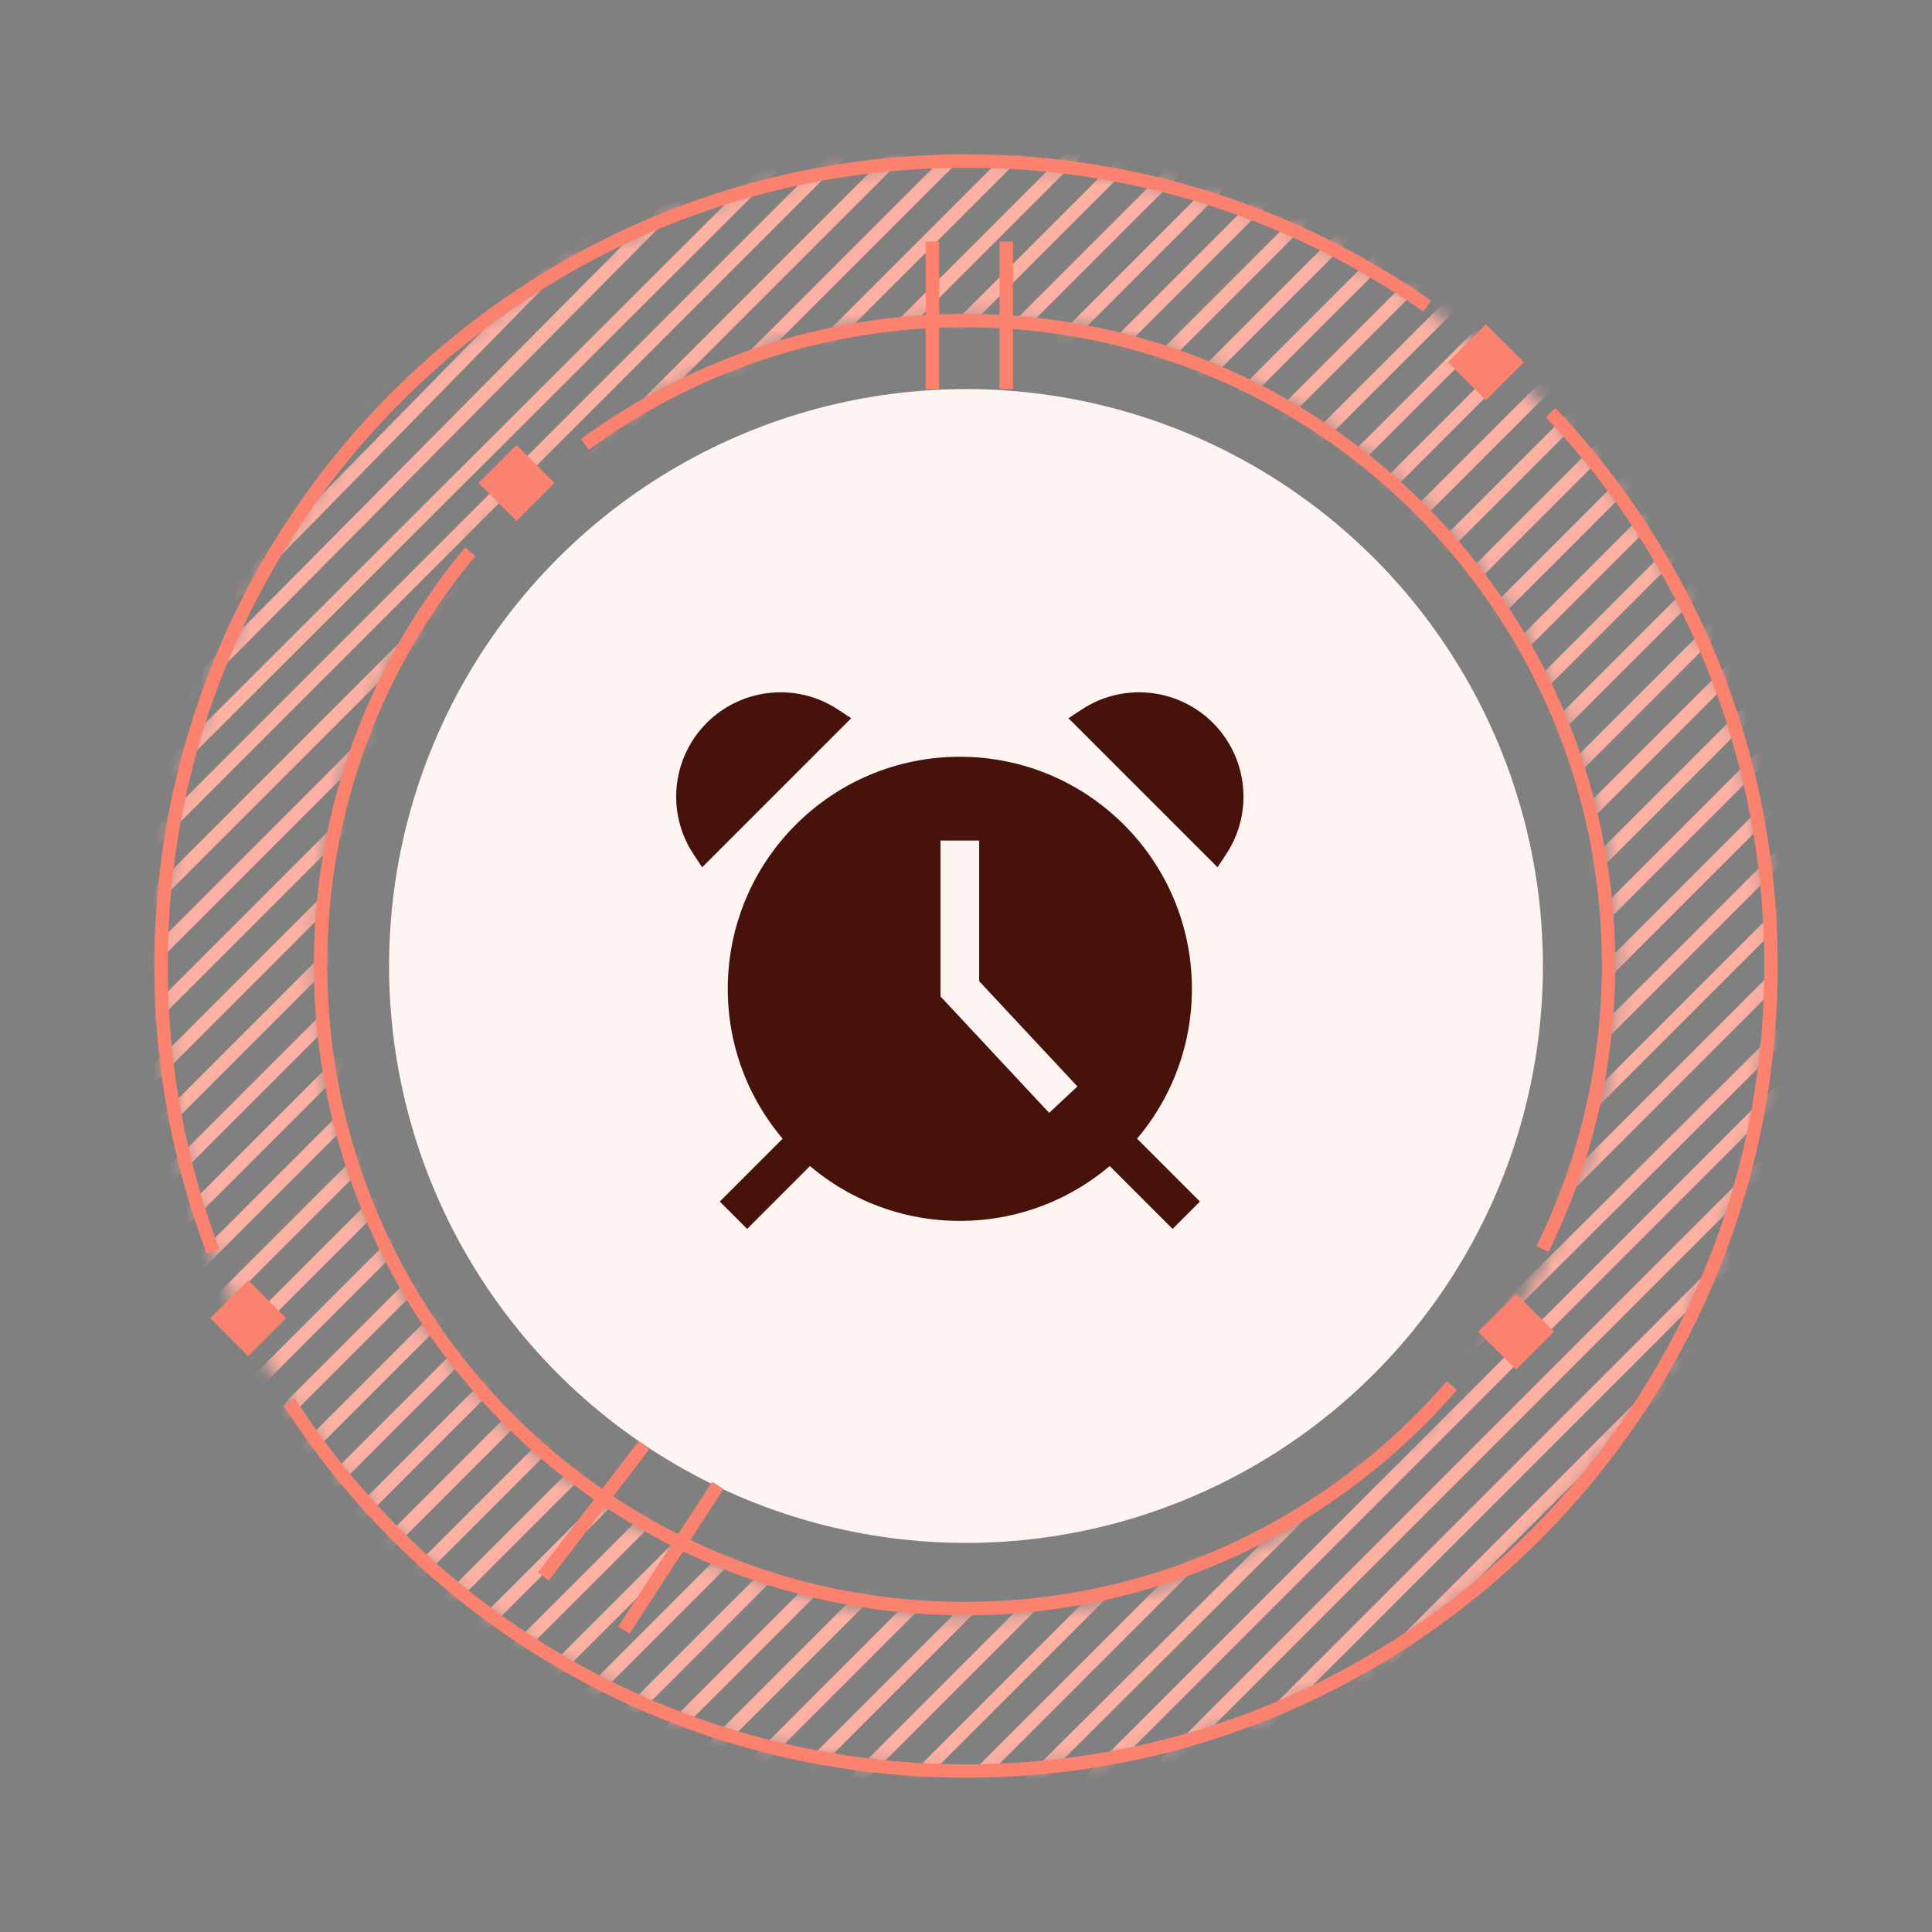<svg width="120" height="120" viewBox="0 0 120 120" fill="none" xmlns="http://www.w3.org/2000/svg">
<rect x="0" y="0" width="120" height="120" fill="#808080" stroke="none"/>
<circle cx="60" cy="60" r="35.833" fill="#FEF4F2"/>
<mask id="mask0_2120_6077" style="mask-type:alpha" maskUnits="userSpaceOnUse" x="10" y="10" width="100" height="100">
<path d="M110 60C110 87.614 87.614 110 60 110C32.386 110 10 87.614 10 60C10 32.386 32.386 10 60 10C87.614 10 110 32.386 110 60ZM19.662 60C19.662 82.278 37.722 100.338 60 100.338C82.278 100.338 100.338 82.278 100.338 60C100.338 37.722 82.278 19.662 60 19.662C37.722 19.662 19.662 37.722 19.662 60Z" fill="#D9D9D9"/>
</mask>
<g mask="url(#mask0_2120_6077)">
<path d="M118.334 1.667L1.667 118.333M118.334 1.667H114.688M118.334 1.667V5.313M1.667 118.333V114.688M1.667 118.333H5.313M1.667 60L60 1.667M1.667 60V56.563M1.667 60V63.646M60 1.667H56.667M60 1.667H63.646M118.334 60L60 118.333M118.334 60V56.667M118.334 60V63.646M60 118.333H56.355M60 118.333H63.646M1.667 89.167L89.167 1.667M1.667 89.167V85.521M1.667 89.167V92.813M89.167 1.667H85.521M89.167 1.667H92.813M30.834 1.667L1.667 32.5M30.834 1.667H27.293M30.834 1.667H34.48M1.667 32.5V28.646M1.667 32.5V35.938M30.834 118.333L118.334 30.833M30.834 118.333H27.188M30.834 118.333H34.48M118.334 30.833V27.188M118.334 30.833V34.479M118.334 89.167L89.167 118.333M118.334 89.167V85.521M118.334 89.167V92.813M89.167 118.333H85.521M89.167 118.333H92.813M103.75 118.333L118.334 103.75M103.75 118.333H100.104M103.75 118.333H107.396M118.334 103.75V100.104M118.334 103.75V107.396M118.334 74.583L74.584 118.333M118.334 74.583V70.938M118.334 74.583V78.229M74.584 118.333H70.938M74.584 118.333H78.23M45.417 118.333L118.334 45.417M45.417 118.333H41.771M45.417 118.333H49.063M118.334 45.417V41.771M118.334 45.417V49.063M118.334 16.25L16.25 118.333M118.334 16.25V12.604M118.334 16.25V19.896M16.25 118.333H12.604M16.25 118.333H19.896M1.667 103.75L103.75 1.667M1.667 103.75V100.104M1.667 103.75V107.396M103.75 1.667H100.104M103.75 1.667H107.396M74.584 1.667L1.667 74.583M74.584 1.667H70.938M74.584 1.667H78.23M1.667 74.583V70.938M1.667 74.583V78.229M1.667 46.25L45.417 1.667M1.667 46.25V42.813M1.667 46.25V50M45.417 1.667H41.771M45.417 1.667H49.063M16.25 1.667L1.667 17.083M16.25 1.667H12.604M16.25 1.667H19.896M1.667 17.083V13.229M1.667 17.083V20.938M1.667 9.375L8.959 1.667M1.667 9.375V5.521M1.667 9.375V13.229M8.959 1.667H5.313M8.959 1.667H12.604M23.542 1.667L1.667 24.792M23.542 1.667H19.896M23.542 1.667H27.293M1.667 24.792V20.938M1.667 24.792V28.646M1.667 39.375L38.125 1.667M1.667 39.375V35.938M1.667 39.375V42.813M38.125 1.667H34.48M38.125 1.667H41.771M52.709 1.667L1.667 53.125M52.709 1.667H49.063M52.709 1.667H56.667M1.667 53.125V50M1.667 53.125V56.563M1.667 67.292L67.292 1.667M1.667 67.292V63.646M1.667 67.292V70.938M67.292 1.667H63.646M67.292 1.667H70.938M81.875 1.667L1.667 81.875M81.875 1.667H78.23M81.875 1.667H85.521M1.667 81.875V78.229M1.667 81.875V85.521M96.459 1.667L1.667 96.458M96.459 1.667H92.813M96.459 1.667H100.104M1.667 96.458V92.813M1.667 96.458V100.104M1.667 111.042L111.042 1.667M1.667 111.042V107.396M1.667 111.042V114.688M111.042 1.667H107.396M111.042 1.667H114.688M118.334 8.958L8.959 118.333M118.334 8.958V5.313M118.334 8.958V12.604M8.959 118.333H5.313M8.959 118.333H12.604M23.542 118.333L118.334 23.542M23.542 118.333H19.896M23.542 118.333H27.188M118.334 23.542V19.896M118.334 23.542V27.188M118.334 38.125L38.125 118.333M118.334 38.125V34.479M118.334 38.125V41.771M38.125 118.333H34.48M38.125 118.333H41.771M52.709 118.333L118.334 52.708M52.709 118.333H49.063M52.709 118.333H56.355M118.334 52.708V49.063M118.334 52.708V56.667M118.334 67.292L67.292 118.333M118.334 67.292V63.646M118.334 67.292V70.938M67.292 118.333H63.646M67.292 118.333H70.938M81.875 118.333L118.334 81.875M81.875 118.333H78.23M81.875 118.333H85.521M118.334 81.875V78.229M118.334 81.875V85.521M118.334 96.458L96.459 118.333M118.334 96.458V92.813M118.334 96.458V100.104M96.459 118.333H92.813M96.459 118.333H100.104M111.042 118.333L118.334 111.042M111.042 118.333H107.396M111.042 118.333H114.688M118.334 111.042V107.396M118.334 111.042V114.688M5.313 1.667H1.667V5.521M5.313 1.667L1.667 5.521M1.667 13.229L12.604 1.667M19.896 1.667L1.667 20.938M1.667 28.646L27.293 1.667M34.48 1.667L1.667 35.938M1.667 42.813L41.771 1.667M49.063 1.667L1.667 50M1.667 56.563L56.667 1.667M63.646 1.667L1.667 63.646M1.667 70.938L70.938 1.667M78.23 1.667L1.667 78.229M1.667 85.521L85.521 1.667M92.813 1.667L1.667 92.813M1.667 100.104L100.104 1.667M107.396 1.667L1.667 107.396M1.667 114.688L114.688 1.667M118.334 5.313L5.313 118.333M12.604 118.333L118.334 12.604M118.334 19.896L19.896 118.333M27.188 118.333L118.334 27.188M118.334 34.479L34.48 118.333M41.771 118.333L118.334 41.771M118.334 49.063L49.063 118.333M56.355 118.333L118.334 56.667M118.334 63.646L63.646 118.333M70.938 118.333L118.334 70.938M118.334 78.229L78.23 118.333M85.521 118.333L118.334 85.521M118.334 92.813L92.813 118.333M100.104 118.333L118.334 100.104M118.334 107.396L107.396 118.333M114.688 118.333H118.334V114.688M114.688 118.333L118.334 114.688" stroke="#FEB0A3" stroke-width="0.833"/>
</g>
<path d="M17.963 87.083C26.865 100.872 42.367 110 60 110C87.614 110 110 87.614 110 60C110 46.685 104.795 34.585 96.309 25.625M13.226 77.708C11.141 72.204 10 66.235 10 60C10 32.386 32.386 10 60 10C70.656 10 80.533 13.333 88.646 19.014" stroke="#FB826E" stroke-width="0.833"/>
<rect x="89.935" y="22.5" width="3.333" height="3.333" transform="rotate(-45 89.935 22.5)" fill="#FB826E"/>
<rect x="91.811" y="82.709" width="3.333" height="3.333" transform="rotate(-45 91.811 82.709)" fill="#FB826E"/>
<rect x="29.727" y="30" width="3.333" height="3.333" transform="rotate(-45 29.727 30)" fill="#FB826E"/>
<rect x="13.06" y="81.875" width="3.333" height="3.333" transform="rotate(-45 13.06 81.875)" fill="#FB826E"/>
<path d="M40 89.759L33.75 97.917M38.75 101.25L44.583 92.259M57.917 15V24.167M62.5 15V24.167" stroke="#FB826E" stroke-width="0.833"/>
<path d="M29.208 34.269C23.404 41.211 19.91 50.153 19.91 59.91C19.91 82.001 37.819 99.91 59.91 99.91C72.002 99.91 82.841 94.544 90.176 86.064M36.321 27.602C42.935 22.765 51.089 19.91 59.91 19.91C82.001 19.91 99.91 37.818 99.91 59.91C99.91 66.251 98.434 72.248 95.808 77.576" stroke="#FB826E" stroke-width="0.833"/>
<path fill-rule="evenodd" clip-rule="evenodd" d="M51.707 71.028L46.405 76.33L44.706 74.631L50.008 69.329L51.707 71.028Z" fill="#461209"/>
<path fill-rule="evenodd" clip-rule="evenodd" d="M69.227 69.329L74.529 74.631L72.831 76.33L67.528 71.028L69.227 69.329Z" fill="#461209"/>
<path fill-rule="evenodd" clip-rule="evenodd" d="M67.184 44.071C70.173 42.1 74.194 42.926 76.164 45.915C77.591 48.079 77.591 50.886 76.164 53.05L75.624 53.87L66.364 44.611L67.184 44.071Z" fill="#461209"/>
<path fill-rule="evenodd" clip-rule="evenodd" d="M52.05 44.071C49.061 42.1 45.041 42.926 43.07 45.915C41.643 48.079 41.643 50.886 43.07 53.05L43.611 53.87L52.87 44.611L52.05 44.071Z" fill="#461209"/>
<path fill-rule="evenodd" clip-rule="evenodd" d="M59.617 47.004C51.657 47.004 45.203 53.457 45.203 61.418C45.203 69.379 51.657 75.832 59.617 75.832C67.578 75.832 74.032 69.379 74.032 61.418C74.032 53.457 67.578 47.004 59.617 47.004ZM60.819 60.945V52.209H58.416V61.892L65.164 69.122L66.921 67.483L60.819 60.945Z" fill="#461209"/>
</svg>
